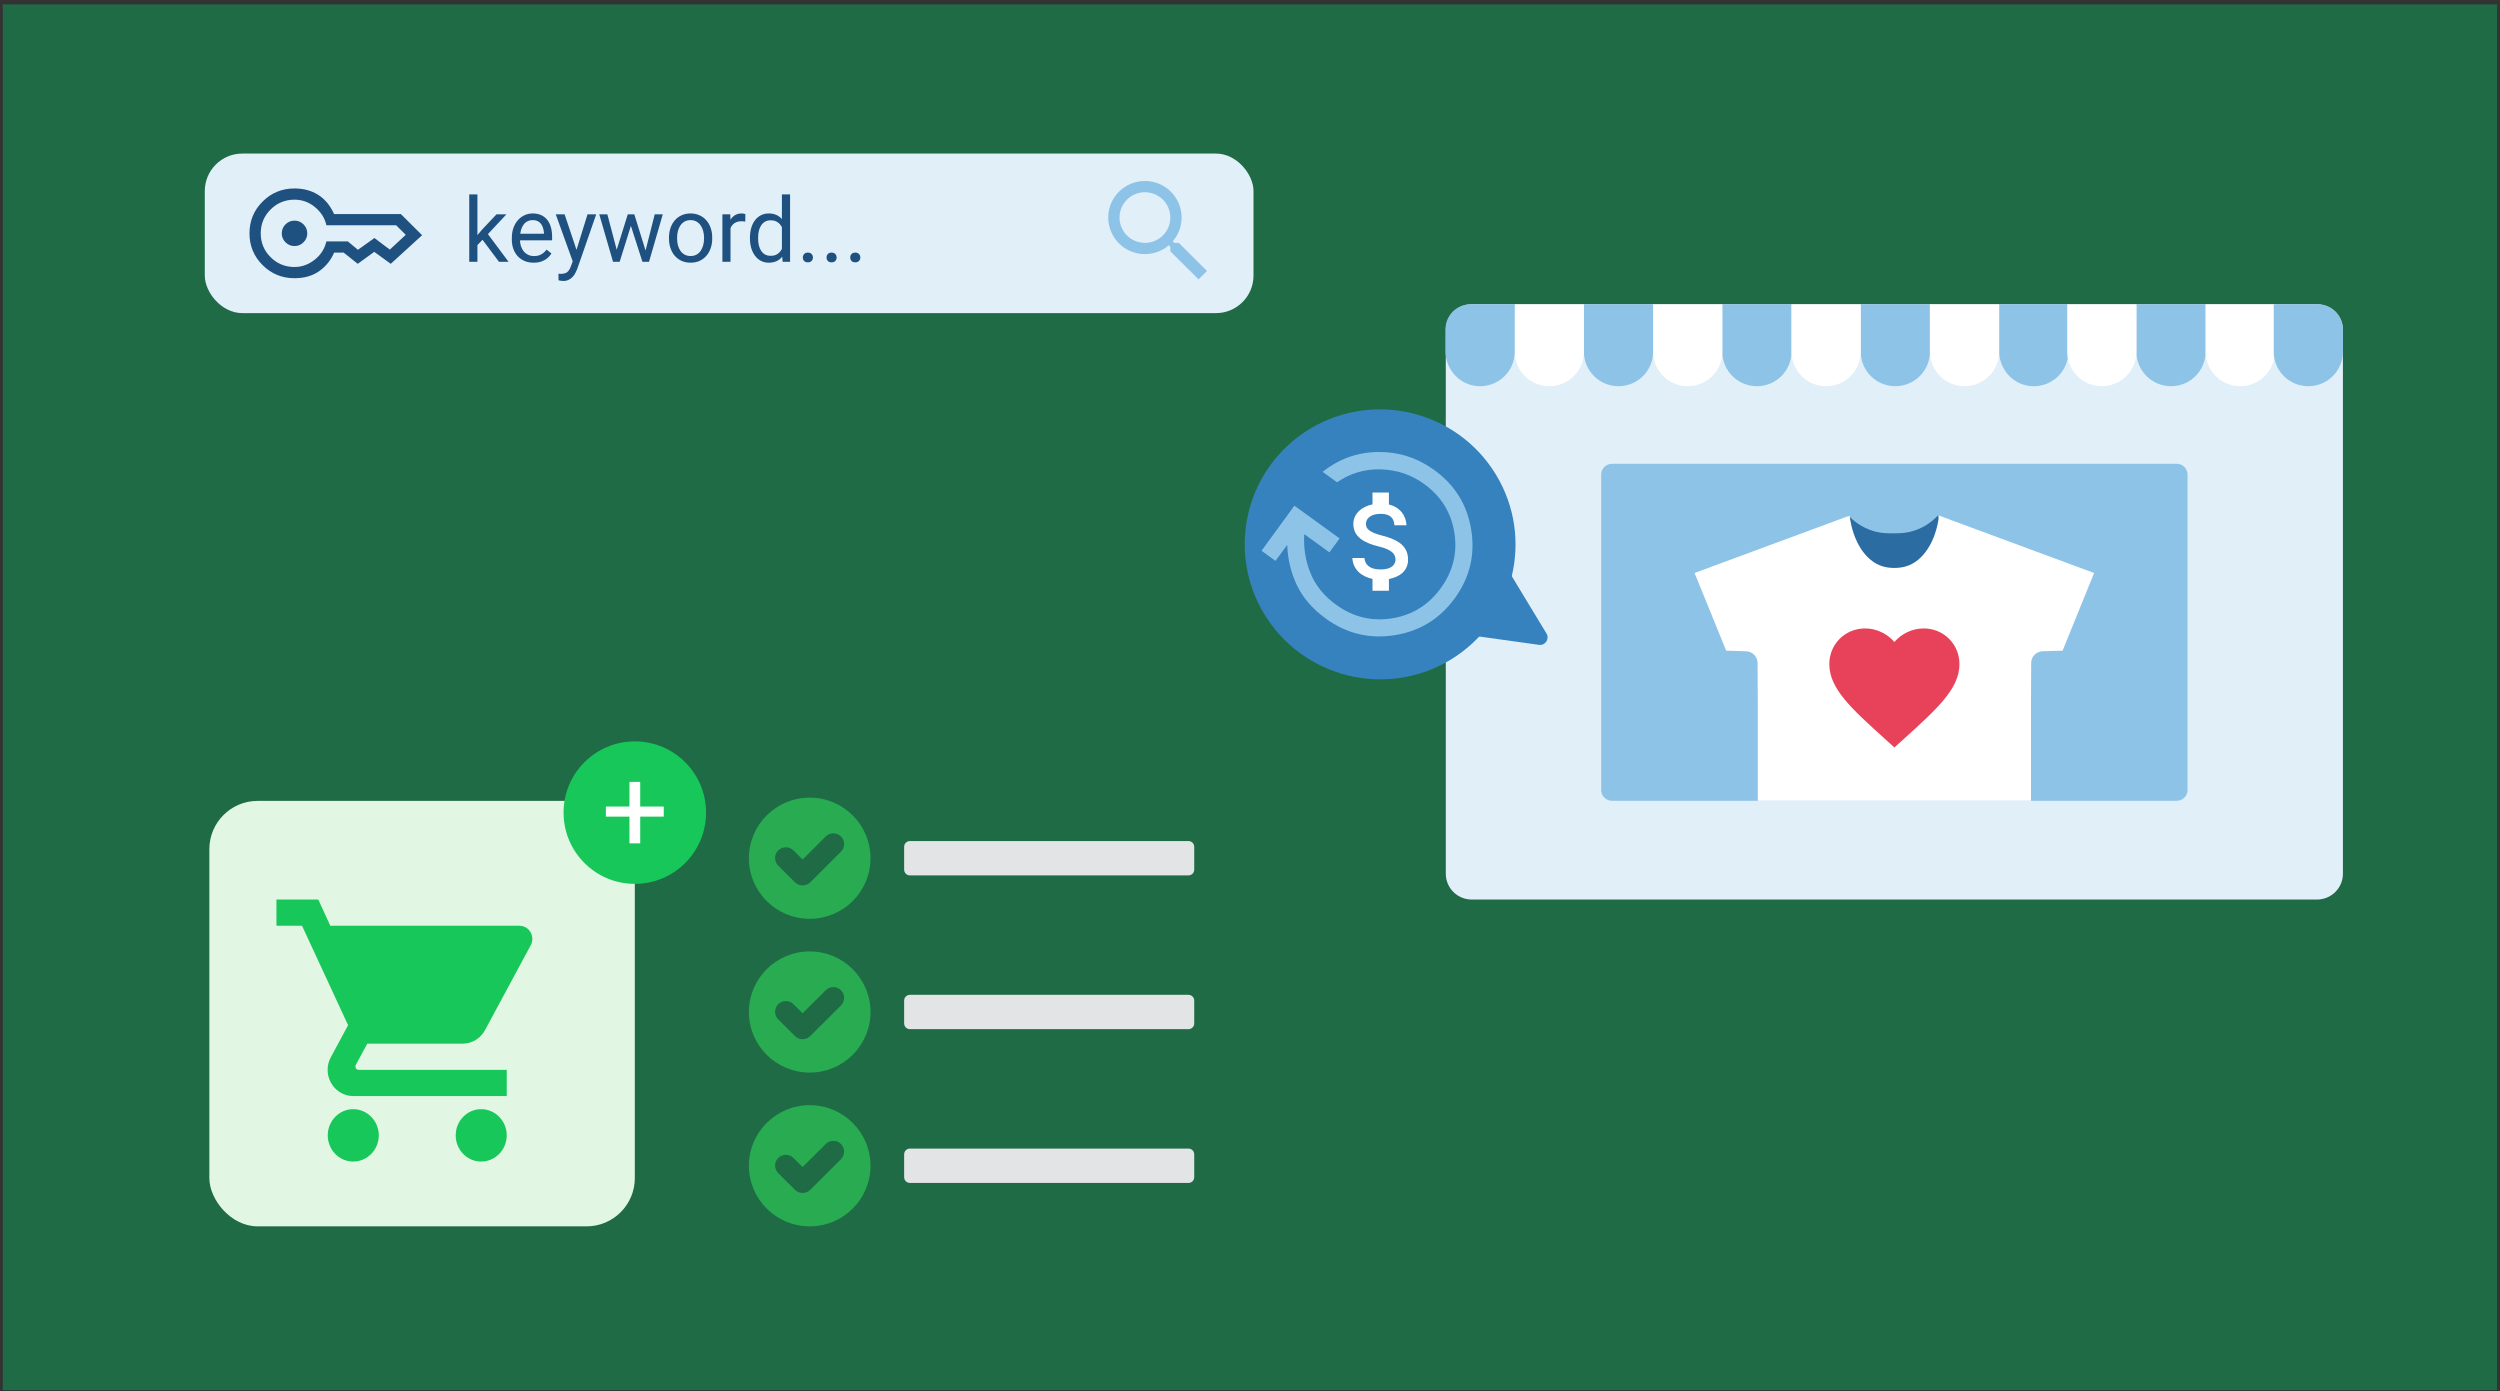 <?xml version="1.0" encoding="UTF-8"?>
<svg xmlns="http://www.w3.org/2000/svg" width="433" height="241" viewBox="0 0 433 241" fill="none">
  <rect x="0" y="0" width="433" height="241" fill="#333333" stroke="none"/>
  <rect width="432" height="240" transform="translate(0.482 0.763)" fill="#1F6B45"></rect>
  <rect x="35.47" y="26.597" width="181.637" height="27.634" rx="6.499" fill="#E1EFF9"></rect>
  <path d="M204.167 42.063H203.394L203.121 41.8C204.079 40.689 204.655 39.247 204.655 37.679C204.655 34.181 201.811 31.346 198.301 31.346C194.792 31.346 191.947 34.181 191.947 37.679C191.947 41.176 194.792 44.012 198.301 44.012C199.875 44.012 201.322 43.437 202.436 42.482L202.7 42.755V43.525L207.588 48.386L209.045 46.935L204.167 42.063ZM198.301 42.063C195.867 42.063 193.902 40.105 193.902 37.679C193.902 35.253 195.867 33.294 198.301 33.294C200.735 33.294 202.7 35.253 202.7 37.679C202.7 40.105 200.735 42.063 198.301 42.063Z" fill="#8EC3E8"></path>
  <path d="M51.009 42.616C50.402 42.616 49.882 42.401 49.449 41.969C49.016 41.537 48.799 41.019 48.799 40.414C48.799 39.809 49.016 39.291 49.449 38.859C49.882 38.428 50.402 38.212 51.009 38.212C51.615 38.212 52.135 38.428 52.569 38.859C53.002 39.291 53.218 39.809 53.218 40.414C53.218 41.019 53.002 41.537 52.569 41.969C52.135 42.401 51.615 42.616 51.009 42.616ZM51.009 48.187C48.843 48.187 47.001 47.431 45.485 45.92C43.968 44.408 43.21 42.573 43.21 40.414C43.21 38.255 43.968 36.42 45.485 34.908C47.001 33.397 48.843 32.641 51.009 32.641C52.569 32.641 53.933 33.008 55.103 33.742C56.273 34.476 57.194 35.588 57.865 37.078H69.433L73.106 40.738L67.679 45.693L64.819 43.62L61.96 45.693L59.523 43.75H57.865C57.324 45.045 56.473 46.109 55.314 46.94C54.155 47.771 52.72 48.187 51.009 48.187ZM51.009 46.244C52.265 46.244 53.424 45.828 54.486 44.997C55.547 44.166 56.23 43.102 56.533 41.807H60.237L61.992 43.264L64.852 41.224L67.516 43.232L70.278 40.673L68.621 39.021H56.533C56.273 37.812 55.623 36.77 54.583 35.896C53.543 35.022 52.352 34.584 51.009 34.584C49.384 34.584 48.003 35.151 46.866 36.285C45.728 37.418 45.16 38.795 45.16 40.414C45.16 42.033 45.728 43.41 46.866 44.543C48.003 45.677 49.384 46.244 51.009 46.244Z" fill="#1E5180"></path>
  <path d="M82.689 33.67V45.346H81.275V33.67H82.689ZM87.713 37.121L84.125 40.96L82.119 43.042L82.005 41.545L83.441 39.827L85.995 37.121H87.713ZM86.428 45.346L83.494 41.423L84.224 40.169L88.085 45.346H86.428ZM92.426 45.498C91.853 45.498 91.334 45.401 90.868 45.209C90.406 45.011 90.009 44.735 89.674 44.38C89.345 44.026 89.091 43.605 88.914 43.119C88.737 42.632 88.648 42.1 88.648 41.522V41.203C88.648 40.534 88.747 39.939 88.945 39.417C89.142 38.89 89.411 38.444 89.75 38.079C90.09 37.714 90.475 37.438 90.906 37.25C91.336 37.063 91.782 36.969 92.243 36.969C92.831 36.969 93.338 37.071 93.764 37.273C94.194 37.476 94.547 37.76 94.82 38.125C95.094 38.484 95.296 38.91 95.428 39.402C95.56 39.888 95.626 40.42 95.626 40.998V41.629H89.484V40.481H94.22V40.374C94.199 40.01 94.123 39.655 93.992 39.31C93.865 38.966 93.662 38.682 93.384 38.459C93.105 38.236 92.725 38.125 92.243 38.125C91.924 38.125 91.63 38.193 91.362 38.33C91.093 38.462 90.862 38.659 90.67 38.923C90.477 39.186 90.328 39.508 90.222 39.888C90.115 40.268 90.062 40.706 90.062 41.203V41.522C90.062 41.913 90.115 42.28 90.222 42.624C90.333 42.964 90.493 43.263 90.7 43.521C90.913 43.78 91.169 43.983 91.468 44.13C91.772 44.276 92.117 44.35 92.502 44.35C92.998 44.35 93.419 44.249 93.764 44.046C94.108 43.843 94.41 43.572 94.668 43.233L95.519 43.909C95.342 44.178 95.117 44.434 94.843 44.677C94.569 44.92 94.232 45.118 93.832 45.27C93.437 45.422 92.968 45.498 92.426 45.498ZM99.472 44.494L101.76 37.121H103.265L99.966 46.615C99.89 46.818 99.789 47.036 99.662 47.269C99.54 47.507 99.383 47.733 99.191 47.945C98.998 48.158 98.765 48.33 98.492 48.462C98.223 48.599 97.901 48.667 97.526 48.667C97.415 48.667 97.273 48.652 97.101 48.622C96.928 48.591 96.807 48.566 96.736 48.546L96.728 47.406C96.769 47.411 96.832 47.416 96.918 47.421C97.009 47.431 97.073 47.436 97.108 47.436C97.427 47.436 97.698 47.393 97.921 47.307C98.144 47.226 98.332 47.086 98.484 46.889C98.641 46.696 98.775 46.43 98.887 46.091L99.472 44.494ZM97.792 37.121L99.928 43.506L100.293 44.988L99.282 45.505L96.257 37.121H97.792ZM106.617 43.886L108.73 37.121H109.658L109.475 38.467L107.324 45.346H106.42L106.617 43.886ZM105.196 37.121L106.997 43.962L107.127 45.346H106.176L103.79 37.121H105.196ZM111.68 43.909L113.397 37.121H114.796L112.409 45.346H111.467L111.68 43.909ZM109.863 37.121L111.93 43.772L112.166 45.346H111.269L109.057 38.451L108.875 37.121H109.863ZM115.868 41.325V41.15C115.868 40.557 115.954 40.007 116.126 39.5C116.299 38.989 116.547 38.545 116.871 38.17C117.196 37.79 117.588 37.496 118.049 37.288C118.511 37.076 119.027 36.969 119.6 36.969C120.178 36.969 120.697 37.076 121.158 37.288C121.624 37.496 122.02 37.79 122.344 38.17C122.673 38.545 122.924 38.989 123.097 39.5C123.269 40.007 123.355 40.557 123.355 41.15V41.325C123.355 41.918 123.269 42.467 123.097 42.974C122.924 43.481 122.673 43.924 122.344 44.304C122.02 44.679 121.627 44.973 121.166 45.186C120.71 45.394 120.193 45.498 119.615 45.498C119.038 45.498 118.518 45.394 118.057 45.186C117.596 44.973 117.201 44.679 116.871 44.304C116.547 43.924 116.299 43.481 116.126 42.974C115.954 42.467 115.868 41.918 115.868 41.325ZM117.274 41.15V41.325C117.274 41.735 117.322 42.123 117.419 42.488C117.515 42.847 117.659 43.167 117.852 43.445C118.049 43.724 118.295 43.945 118.589 44.107C118.883 44.264 119.225 44.342 119.615 44.342C120 44.342 120.337 44.264 120.626 44.107C120.92 43.945 121.163 43.724 121.356 43.445C121.548 43.167 121.693 42.847 121.789 42.488C121.891 42.123 121.941 41.735 121.941 41.325V41.15C121.941 40.745 121.891 40.362 121.789 40.002C121.693 39.637 121.546 39.315 121.348 39.037C121.156 38.753 120.913 38.53 120.619 38.368C120.33 38.206 119.99 38.125 119.6 38.125C119.215 38.125 118.875 38.206 118.581 38.368C118.293 38.53 118.049 38.753 117.852 39.037C117.659 39.315 117.515 39.637 117.419 40.002C117.322 40.362 117.274 40.745 117.274 41.15ZM126.525 38.413V45.346H125.119V37.121H126.487L126.525 38.413ZM129.094 37.076L129.086 38.383C128.97 38.358 128.858 38.343 128.752 38.337C128.651 38.327 128.534 38.322 128.402 38.322C128.078 38.322 127.792 38.373 127.543 38.474C127.295 38.576 127.085 38.718 126.912 38.9C126.74 39.082 126.603 39.3 126.502 39.554C126.406 39.802 126.342 40.076 126.312 40.374L125.917 40.603C125.917 40.106 125.965 39.64 126.061 39.204C126.162 38.768 126.317 38.383 126.525 38.049C126.732 37.709 126.996 37.446 127.315 37.258C127.64 37.066 128.025 36.969 128.471 36.969C128.572 36.969 128.689 36.982 128.82 37.007C128.952 37.028 129.043 37.05 129.094 37.076ZM135.426 43.749V33.67H136.84V45.346H135.547L135.426 43.749ZM129.892 41.325V41.165C129.892 40.537 129.968 39.967 130.12 39.455C130.277 38.938 130.498 38.495 130.781 38.125C131.07 37.755 131.412 37.471 131.808 37.273C132.208 37.071 132.654 36.969 133.145 36.969C133.662 36.969 134.113 37.06 134.498 37.243C134.889 37.42 135.218 37.681 135.487 38.026C135.76 38.365 135.976 38.776 136.133 39.257C136.29 39.739 136.399 40.283 136.459 40.891V41.591C136.404 42.194 136.295 42.736 136.133 43.217C135.976 43.699 135.76 44.109 135.487 44.449C135.218 44.788 134.889 45.049 134.498 45.232C134.108 45.409 133.652 45.498 133.13 45.498C132.649 45.498 132.208 45.394 131.808 45.186C131.412 44.978 131.07 44.687 130.781 44.312C130.498 43.937 130.277 43.496 130.12 42.989C129.968 42.477 129.892 41.923 129.892 41.325ZM131.306 41.165V41.325C131.306 41.735 131.346 42.12 131.427 42.48C131.514 42.84 131.645 43.157 131.823 43.43C132 43.704 132.226 43.919 132.499 44.076C132.773 44.228 133.1 44.304 133.48 44.304C133.946 44.304 134.329 44.206 134.628 44.008C134.932 43.81 135.175 43.549 135.357 43.225C135.54 42.901 135.682 42.548 135.783 42.168V40.337C135.722 40.058 135.633 39.789 135.517 39.531C135.405 39.267 135.258 39.034 135.076 38.831C134.899 38.624 134.678 38.459 134.415 38.337C134.156 38.216 133.85 38.155 133.495 38.155C133.11 38.155 132.778 38.236 132.499 38.398C132.226 38.555 132 38.773 131.823 39.052C131.645 39.326 131.514 39.645 131.427 40.01C131.346 40.37 131.306 40.755 131.306 41.165ZM139.051 44.601C139.051 44.363 139.125 44.163 139.272 44C139.424 43.833 139.642 43.749 139.926 43.749C140.209 43.749 140.425 43.833 140.572 44C140.724 44.163 140.8 44.363 140.8 44.601C140.8 44.834 140.724 45.032 140.572 45.194C140.425 45.356 140.209 45.437 139.926 45.437C139.642 45.437 139.424 45.356 139.272 45.194C139.125 45.032 139.051 44.834 139.051 44.601ZM143.156 44.601C143.156 44.363 143.23 44.163 143.377 44C143.529 43.833 143.746 43.749 144.03 43.749C144.314 43.749 144.529 43.833 144.676 44C144.828 44.163 144.904 44.363 144.904 44.601C144.904 44.834 144.828 45.032 144.676 45.194C144.529 45.356 144.314 45.437 144.03 45.437C143.746 45.437 143.529 45.356 143.377 45.194C143.23 45.032 143.156 44.834 143.156 44.601ZM147.261 44.601C147.261 44.363 147.334 44.163 147.481 44C147.633 43.833 147.851 43.749 148.135 43.749C148.419 43.749 148.634 43.833 148.781 44C148.933 44.163 149.009 44.363 149.009 44.601C149.009 44.834 148.933 45.032 148.781 45.194C148.634 45.356 148.419 45.437 148.135 45.437C147.851 45.437 147.633 45.356 147.481 45.194C147.334 45.032 147.261 44.834 147.261 44.601Z" fill="#1E5180"></path>
  <path d="M401.304 52.699H254.901C252.421 52.699 250.411 54.702 250.411 57.174V151.325C250.411 153.797 252.421 155.8 254.901 155.8H401.304C403.784 155.8 405.794 153.797 405.794 151.325V57.174C405.794 54.702 403.784 52.699 401.304 52.699Z" fill="#E1EFF9"></path>
  <path d="M346.252 52.704V60.822C346.252 63.991 348.696 66.693 351.876 66.884C355.355 67.092 358.241 64.345 358.241 60.934V52.963C358.241 52.817 358.122 52.699 357.975 52.699H346.252V52.704Z" fill="#8EC3E8"></path>
  <path d="M322.279 52.706V60.93C322.279 64.223 324.961 66.891 328.271 66.891C331.58 66.891 334.262 64.223 334.262 60.93V52.706H322.273H322.279Z" fill="#8EC3E8"></path>
  <path d="M298.303 52.706V60.93C298.303 64.223 300.984 66.891 304.294 66.891C307.604 66.891 310.285 64.223 310.285 60.93V52.706H298.297H298.303Z" fill="#8EC3E8"></path>
  <path d="M274.332 52.706V60.93C274.332 64.223 277.014 66.891 280.323 66.891C283.633 66.891 286.315 64.223 286.315 60.93V52.706H274.326H274.332Z" fill="#8EC3E8"></path>
  <path d="M334.263 52.706V60.93C334.263 64.223 336.945 66.891 340.255 66.891C343.565 66.891 346.246 64.223 346.246 60.93V52.706H334.258H334.263Z" fill="white"></path>
  <path d="M310.293 52.706V60.93C310.293 64.223 312.975 66.891 316.284 66.891C319.594 66.891 322.276 64.223 322.276 60.93V52.706H310.287H310.293Z" fill="white"></path>
  <path d="M286.32 52.706V60.93C286.32 64.223 289.002 66.891 292.312 66.891C295.621 66.891 298.303 64.223 298.303 60.93V52.706H286.314H286.32Z" fill="white"></path>
  <path d="M262.35 52.706V60.93C262.35 64.223 265.031 66.891 268.341 66.891C271.651 66.891 274.333 64.223 274.333 60.93V52.706H262.35Z" fill="white"></path>
  <path d="M370.031 52.706V60.93C370.031 64.223 372.713 66.891 376.023 66.891C379.332 66.891 382.014 64.223 382.014 60.93V52.706H370.025H370.031Z" fill="#8EC3E8"></path>
  <path d="M382.014 52.706V60.93C382.014 64.223 384.696 66.891 388.006 66.891C391.316 66.891 393.997 64.223 393.997 60.93V52.706H382.009H382.014Z" fill="white"></path>
  <path d="M393.81 52.706V60.93C393.81 64.223 396.492 66.891 399.802 66.891C403.112 66.891 405.793 64.223 405.793 60.93V57.031C405.793 54.642 403.857 52.706 401.467 52.706H393.805H393.81Z" fill="#8EC3E8"></path>
  <path d="M358.043 52.706V60.93C358.043 64.223 360.724 66.891 364.034 66.891C367.344 66.891 370.026 64.223 370.026 60.93V52.706H358.037H358.043Z" fill="white"></path>
  <path d="M254.686 52.704C252.297 52.704 250.36 54.641 250.36 57.03V60.821C250.36 63.99 252.804 66.692 255.984 66.883C259.464 67.091 262.349 64.344 262.349 60.933V52.704L254.686 52.704Z" fill="#8EC3E8"></path>
  <path d="M377.013 80.327H279.193C278.164 80.327 277.329 81.159 277.329 82.185V136.837C277.329 137.863 278.164 138.695 279.193 138.695H377.013C378.042 138.695 378.877 137.863 378.877 136.837V82.185C378.877 81.159 378.042 80.327 377.013 80.327Z" fill="#8EC3E8"></path>
  <path d="M338.698 99.6H317.104L320.15 89.299C320.813 89.995 322.286 91.369 324.605 92.017C325.286 92.206 325.996 92.324 326.7 92.353C327.457 92.389 328.238 92.383 328.995 92.353C329.752 92.324 330.48 92.212 331.196 92.011C333.515 91.363 334.988 89.983 335.639 89.293L338.698 99.594V99.6Z" fill="#2B6CA3"></path>
  <path d="M362.699 99.24L357.239 112.696L353.789 112.796C352.695 112.832 351.802 113.716 351.802 114.813C351.778 116.316 351.766 118.681 351.766 121.995V138.695H304.448V121.995C304.448 118.681 304.424 116.316 304.412 114.813C304.401 113.722 303.519 112.832 302.425 112.796L298.975 112.696L293.503 99.24L320.357 89.304C320.907 93.733 323.084 97.241 326.149 98.114C327.35 98.456 328.852 98.456 330.053 98.114C333.124 97.235 335.307 93.733 335.845 89.304L362.693 99.24H362.699Z" fill="white"></path>
  <path d="M328.1 129.454L326.468 127.974C320.664 122.732 316.836 119.27 316.836 115.025C316.836 111.564 319.563 108.845 323.036 108.845C324.994 108.845 326.876 109.753 328.106 111.192C329.337 109.753 331.218 108.845 333.177 108.845C336.649 108.845 339.377 111.564 339.377 115.025C339.377 119.27 335.543 122.732 329.745 127.986L328.112 129.46L328.1 129.454Z" fill="#E8425A"></path>
  <rect x="36.26" y="138.714" width="73.69" height="73.69" rx="8.362" fill="#E2F7E3"></rect>
  <path d="M61.175 192.107C58.737 192.107 56.765 194.149 56.765 196.645C56.765 199.141 58.737 201.183 61.175 201.183C63.612 201.183 65.607 199.141 65.607 196.645C65.607 194.149 63.612 192.107 61.175 192.107ZM47.879 155.8V160.339H52.311L60.288 177.561L57.297 183.121C56.942 183.756 56.743 184.505 56.743 185.299C56.743 187.795 58.737 189.837 61.175 189.837H87.767V185.299H62.106C61.795 185.299 61.552 185.05 61.552 184.732L61.618 184.46L63.612 180.761H80.122C81.784 180.761 83.246 179.831 84 178.424L91.933 163.697C92.11 163.379 92.199 162.993 92.199 162.608C92.199 161.36 91.202 160.339 89.983 160.339H57.208L55.125 155.8H47.879ZM83.335 192.107C80.897 192.107 78.925 194.149 78.925 196.645C78.925 199.141 80.897 201.183 83.335 201.183C85.772 201.183 87.767 199.141 87.767 196.645C87.767 194.149 85.772 192.107 83.335 192.107Z" fill="#18C75A"></path>
  <path d="M251.164 114.312C262.248 107.65 265.806 93.283 259.109 82.222C252.412 71.161 237.997 67.594 226.912 74.256C215.827 80.918 212.27 95.285 218.967 106.346C225.664 117.407 240.079 120.974 251.164 114.312Z" fill="#3682BE"></path>
  <path d="M260.599 97.748L267.851 109.725C268.421 110.667 267.643 111.838 266.55 111.687L252.515 109.732C252.515 109.732 260.95 98.327 260.599 97.748Z" fill="#3682BE"></path>
  <path d="M239.424 92.775C237.272 92.218 236.58 91.641 236.58 90.744C236.58 89.714 237.537 88.996 239.139 88.996C240.827 88.996 241.452 89.799 241.509 90.98H243.604C243.538 89.355 242.542 87.862 240.561 87.38V85.311H237.717V87.352C235.878 87.749 234.399 88.939 234.399 90.763C234.399 92.945 236.21 94.032 238.855 94.665C241.225 95.232 241.699 96.063 241.699 96.942C241.699 97.594 241.234 98.633 239.139 98.633C237.186 98.633 236.418 97.764 236.314 96.649H234.229C234.342 98.719 235.897 99.881 237.717 100.268V102.318H240.561V100.287C242.41 99.937 243.879 98.87 243.879 96.933C243.879 94.249 241.576 93.333 239.424 92.775Z" fill="white"></path>
  <path d="M248.422 81.412C252.001 84.003 254.134 87.463 254.822 91.793C255.51 96.122 254.554 100.07 251.954 103.637C249.354 107.204 245.882 109.33 241.538 110.016C237.195 110.701 233.233 109.749 229.655 107.157C227.367 105.501 225.7 103.587 224.652 101.415C223.605 99.242 223.035 96.894 222.943 94.369L220.92 97.144L218.498 95.391L224.187 87.587L232.017 93.257L230.258 95.671L225.899 92.514C225.748 94.864 226.105 97.109 226.97 99.251C227.834 101.393 229.315 103.224 231.414 104.744C234.347 106.867 237.567 107.652 241.075 107.099C244.582 106.545 247.402 104.807 249.532 101.883C251.663 98.96 252.451 95.751 251.895 92.255C251.34 88.759 249.596 85.949 246.663 83.825C244.429 82.208 241.92 81.364 239.135 81.294C236.35 81.223 233.831 81.971 231.58 83.536L229.078 81.724C231.911 79.473 235.11 78.328 238.675 78.287C242.24 78.246 245.489 79.288 248.422 81.412Z" fill="#8EC3E8"></path>
  <circle cx="109.949" cy="140.747" r="12.34" fill="#18C75A"></circle>
  <path d="M114.961 139.693V141.44H104.938V139.693H114.961ZM110.884 135.424V146.07H109.025V135.424H110.884Z" fill="white"></path>
  <path d="M140.242 138.151C134.426 138.151 129.711 142.849 129.711 148.646C129.711 154.442 134.426 159.14 140.242 159.14C146.058 159.14 150.772 154.441 150.772 148.646C150.772 142.85 146.057 138.151 140.242 138.151ZM145.657 147.506L140.331 152.814C139.967 153.177 139.488 153.359 139.011 153.359C138.534 153.359 138.056 153.177 137.692 152.814L134.791 149.924C134.062 149.198 134.062 148.02 134.791 147.295C135.52 146.568 136.701 146.568 137.43 147.295L139.01 148.871L143.018 144.876C143.747 144.149 144.928 144.149 145.656 144.876C146.385 145.603 146.385 146.778 145.656 147.505L145.657 147.506Z" fill="#29AB51"></path>
  <path d="M140.242 164.784C134.426 164.784 129.711 169.482 129.711 175.279C129.711 181.075 134.426 185.774 140.242 185.774C146.058 185.774 150.772 181.075 150.772 175.279C150.772 169.482 146.058 164.784 140.242 164.784ZM145.657 174.138L140.331 179.447C139.967 179.81 139.488 179.992 139.011 179.992C138.534 179.992 138.056 179.81 137.692 179.447L134.791 176.557C134.062 175.83 134.062 174.653 134.791 173.927C135.52 173.202 136.701 173.201 137.43 173.927L139.01 175.504L143.018 171.509C143.747 170.783 144.928 170.783 145.656 171.509C146.385 172.236 146.385 173.411 145.656 174.138L145.657 174.138Z" fill="#29AB51"></path>
  <path d="M140.242 191.415C134.426 191.415 129.711 196.113 129.711 201.909C129.711 207.704 134.426 212.404 140.242 212.404C146.058 212.404 150.772 207.705 150.772 201.909C150.772 196.112 146.058 191.415 140.242 191.415ZM145.657 200.769L140.331 206.078C139.967 206.441 139.488 206.622 139.011 206.622C138.534 206.622 138.056 206.441 137.692 206.078L134.791 203.188C134.062 202.461 134.062 201.284 134.791 200.558C135.52 199.832 136.701 199.832 137.43 200.558L139.01 202.134L143.018 198.14C143.747 197.413 144.928 197.413 145.656 198.14C146.385 198.866 146.385 200.042 145.656 200.768L145.657 200.769Z" fill="#29AB51"></path>
  <path d="M205.847 145.671H157.591C157.042 145.671 156.598 146.115 156.598 146.662V150.628C156.598 151.176 157.042 151.619 157.591 151.619H205.847C206.396 151.619 206.841 151.176 206.841 150.628V146.662C206.841 146.115 206.396 145.671 205.847 145.671Z" fill="#E3E4E5"></path>
  <path d="M205.847 172.304H157.591C157.042 172.304 156.598 172.747 156.598 173.294V177.26C156.598 177.808 157.042 178.251 157.591 178.251H205.847C206.396 178.251 206.841 177.808 206.841 177.26V173.294C206.841 172.747 206.396 172.304 205.847 172.304Z" fill="#E3E4E5"></path>
  <path d="M205.847 198.937H157.591C157.042 198.937 156.598 199.38 156.598 199.927V203.893C156.598 204.441 157.042 204.884 157.591 204.884H205.847C206.396 204.884 206.841 204.441 206.841 203.893V199.927C206.841 199.38 206.396 198.937 205.847 198.937Z" fill="#E3E4E5"></path>
</svg>
